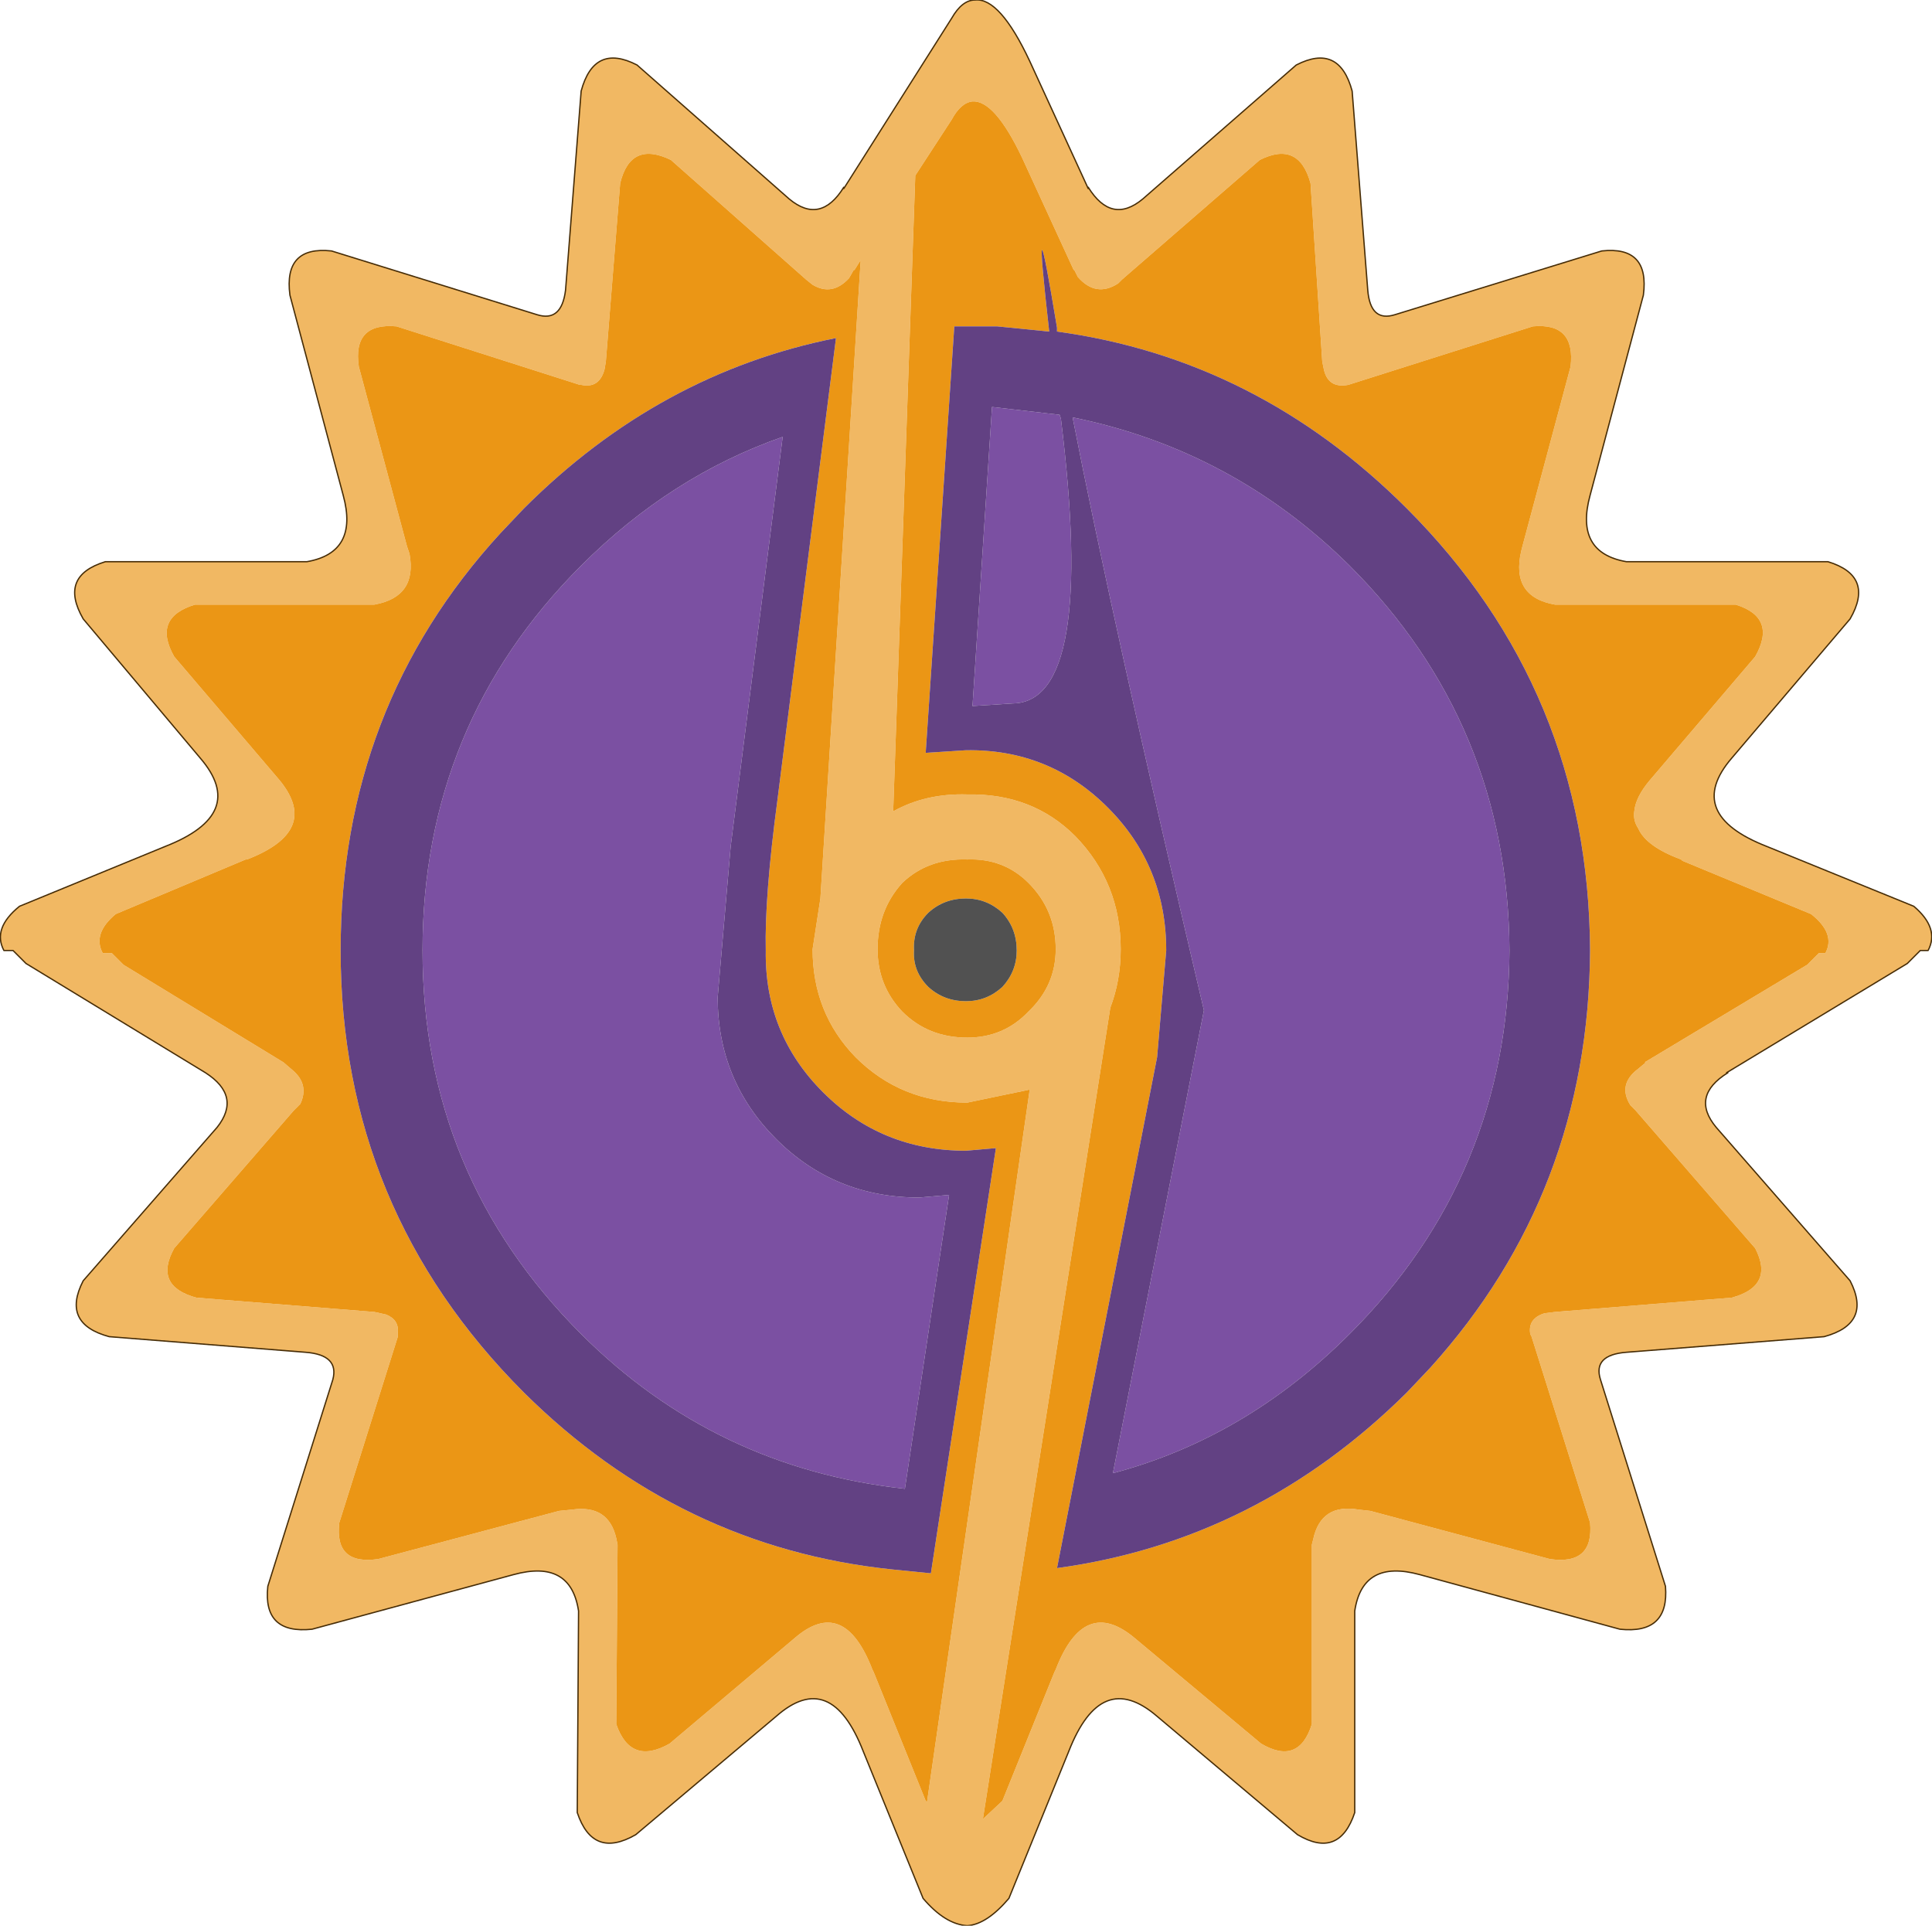 <?xml version="1.0" encoding="UTF-8" standalone="no"?>
<svg xmlns:xlink="http://www.w3.org/1999/xlink" height="74.05px" width="74.3px" xmlns="http://www.w3.org/2000/svg">
  <g transform="matrix(1.0, 0.0, 0.0, 1.0, 36.3, 36.1)">
    <path d="M0.3 -35.4 Q0.7 -36.1 1.2 -36.1 2.15 -36.2 3.3 -33.75 L5.55 -28.85 5.55 -28.9 Q6.45 -27.45 7.65 -28.45 L13.55 -33.6 Q15.2 -34.45 15.7 -32.6 L16.3 -24.95 Q16.4 -23.7 17.35 -24.0 L25.3 -26.45 Q27.15 -26.65 26.9 -24.75 L24.85 -17.05 Q24.25 -14.85 26.25 -14.5 L34.0 -14.5 Q35.8 -13.95 34.85 -12.3 L30.3 -6.95 Q28.45 -4.8 31.65 -3.55 L37.3 -1.25 Q38.3 -0.4 37.85 0.45 L37.55 0.45 37.05 0.95 30.1 5.15 30.15 5.15 Q28.7 6.05 29.7 7.25 L34.85 13.15 Q35.7 14.8 33.85 15.3 L26.25 15.9 Q24.95 16.0 25.25 16.95 L27.75 24.9 Q27.9 26.75 26.0 26.55 L18.3 24.45 Q16.1 23.85 15.8 25.85 L15.8 33.6 Q15.2 35.4 13.6 34.45 L8.2 29.9 Q6.05 28.05 4.8 31.25 L2.5 36.9 Q1.65 37.9 0.9 37.95 0.05 37.9 -0.8 36.9 L-3.1 31.25 Q-4.35 28.05 -6.45 29.9 L-11.85 34.45 Q-13.5 35.4 -14.1 33.6 L-14.05 25.85 Q-14.35 23.85 -16.55 24.45 L-24.3 26.55 Q-26.2 26.75 -26.0 24.9 L-23.5 16.95 Q-23.25 16.0 -24.55 15.9 L-32.1 15.3 Q-33.95 14.8 -33.1 13.15 L-27.95 7.25 Q-27.0 6.05 -28.4 5.15 L-35.3 0.95 -35.8 0.45 -36.15 0.45 Q-36.6 -0.4 -35.55 -1.25 L-29.95 -3.55 Q-26.75 -4.8 -28.6 -6.95 L-33.1 -12.3 Q-34.05 -13.95 -32.25 -14.5 L-24.5 -14.5 Q-22.5 -14.85 -23.1 -17.05 L-25.15 -24.75 Q-25.4 -26.65 -23.55 -26.45 L-15.65 -24.0 Q-14.7 -23.7 -14.55 -24.95 L-13.95 -32.6 Q-13.45 -34.45 -11.8 -33.6 L-5.95 -28.45 Q-4.75 -27.45 -3.85 -28.9 L-3.85 -28.85 0.3 -35.4 M0.3 -31.5 L-1.1 -29.35 -1.95 -4.9 Q-0.7 -5.6 0.9 -5.55 3.4 -5.6 5.05 -3.95 6.8 -2.15 6.8 0.4 6.8 1.6 6.4 2.65 L1.5 33.85 2.25 33.15 4.25 28.2 4.3 28.1 Q5.4 25.25 7.35 26.9 L12.2 30.95 Q13.65 31.8 14.15 30.2 L14.15 23.3 14.2 23.1 Q14.5 21.7 15.95 21.95 L16.4 22.0 23.3 23.85 Q25.0 24.1 24.85 22.45 L22.6 15.3 22.55 15.2 Q22.45 14.6 23.1 14.4 L23.5 14.35 30.3 13.8 Q31.95 13.35 31.2 11.9 L26.6 6.6 26.4 6.4 Q25.9 5.6 26.7 5.0 L27.0 4.75 26.95 4.75 33.2 1.0 33.65 0.55 33.9 0.55 Q34.3 -0.2 33.35 -0.95 L28.4 -3.0 28.35 -3.05 Q27.0 -3.55 26.7 -4.25 26.5 -4.55 26.55 -4.9 26.6 -5.45 27.15 -6.1 L31.2 -10.85 Q32.05 -12.35 30.45 -12.85 L23.5 -12.85 Q21.8 -13.15 22.2 -14.9 L22.25 -15.1 24.1 -22.0 Q24.3 -23.7 22.65 -23.55 L15.55 -21.3 Q14.75 -21.15 14.6 -21.95 L14.55 -22.2 14.1 -29.05 Q13.65 -30.7 12.15 -29.95 L6.85 -25.35 6.7 -25.2 Q5.85 -24.65 5.15 -25.45 L5.0 -25.75 5.0 -25.7 3.0 -30.05 Q1.95 -32.25 1.1 -32.2 0.65 -32.15 0.3 -31.5 M3.25 -2.15 Q2.3 -3.1 0.9 -3.05 -0.6 -3.1 -1.6 -2.15 -2.55 -1.1 -2.55 0.4 -2.55 1.8 -1.6 2.8 -0.6 3.8 0.9 3.8 2.3 3.8 3.25 2.8 4.3 1.8 4.3 0.4 4.3 -1.1 3.25 -2.15 M-12.45 -29.05 L-13.0 -22.2 -13.05 -21.9 Q-13.25 -21.15 -13.95 -21.3 L-14.0 -21.3 -21.05 -23.55 Q-22.75 -23.7 -22.5 -22.0 L-20.65 -15.1 -20.55 -14.8 Q-20.25 -13.15 -21.9 -12.85 L-28.8 -12.85 Q-30.45 -12.35 -29.6 -10.85 L-25.55 -6.1 Q-23.95 -4.15 -26.8 -3.05 L-26.85 -3.05 -31.85 -0.95 Q-32.75 -0.2 -32.35 0.55 L-32.0 0.55 -31.55 1.0 -25.4 4.75 -25.05 5.05 Q-24.4 5.6 -24.75 6.35 L-25.0 6.6 -29.6 11.9 Q-30.4 13.35 -28.75 13.8 L-21.9 14.35 -21.45 14.45 Q-20.95 14.65 -21.0 15.15 L-21.0 15.3 -23.25 22.45 Q-23.45 24.1 -21.75 23.85 L-14.8 22.0 -14.3 21.95 Q-12.9 21.75 -12.6 23.05 L-12.55 23.3 -12.6 30.2 Q-12.05 31.8 -10.55 30.95 L-5.75 26.9 Q-3.85 25.25 -2.75 28.1 L-2.7 28.2 -0.7 33.15 -0.65 33.2 3.3 5.8 0.9 6.3 Q-1.65 6.3 -3.4 4.55 -5.05 2.85 -5.05 0.4 L-4.75 -1.55 -3.2 -26.1 -3.45 -25.7 -3.45 -25.75 -3.65 -25.4 Q-4.3 -24.7 -5.05 -25.15 L-5.3 -25.35 -10.5 -29.95 Q-12.05 -30.7 -12.45 -29.05" fill="#f1b863" fill-rule="evenodd" stroke="none"/>
    <path d="M0.3 -31.5 Q0.65 -32.15 1.1 -32.2 1.95 -32.25 3.0 -30.05 L5.0 -25.7 5.0 -25.75 5.15 -25.45 Q5.85 -24.65 6.7 -25.2 L6.85 -25.35 12.15 -29.95 Q13.65 -30.7 14.1 -29.05 L14.55 -22.2 14.6 -21.95 Q14.75 -21.15 15.55 -21.3 L22.65 -23.55 Q24.3 -23.7 24.1 -22.0 L22.25 -15.1 22.2 -14.9 Q21.8 -13.15 23.5 -12.85 L30.45 -12.85 Q32.05 -12.35 31.2 -10.85 L27.15 -6.1 Q26.6 -5.45 26.55 -4.9 26.5 -4.55 26.7 -4.25 27.0 -3.55 28.35 -3.05 L28.4 -3.0 33.35 -0.95 Q34.3 -0.2 33.9 0.55 L33.65 0.55 33.2 1.0 26.95 4.75 27.0 4.75 26.7 5.0 Q25.9 5.6 26.4 6.4 L26.6 6.6 31.2 11.9 Q31.95 13.35 30.3 13.8 L23.5 14.35 23.1 14.4 Q22.45 14.6 22.55 15.2 L22.6 15.3 24.85 22.45 Q25.0 24.1 23.3 23.85 L16.4 22.0 15.95 21.95 Q14.5 21.7 14.2 23.1 L14.15 23.3 14.15 30.2 Q13.65 31.8 12.2 30.95 L7.35 26.9 Q5.4 25.25 4.3 28.1 L4.25 28.2 2.25 33.15 1.5 33.85 6.4 2.65 Q6.8 1.6 6.8 0.4 6.8 -2.15 5.05 -3.95 3.4 -5.6 0.9 -5.55 -0.7 -5.6 -1.95 -4.9 L-1.1 -29.35 0.3 -31.5 M0.85 -23.55 L0.4 -23.55 -0.7 -7.15 0.85 -7.25 Q4.05 -7.3 6.3 -5.05 8.55 -2.8 8.55 0.45 L8.2 4.55 4.35 24.2 Q12.05 23.15 17.8 17.45 L18.7 16.5 Q24.8 9.75 24.85 0.45 24.8 -9.55 17.8 -16.55 12.05 -22.3 4.35 -23.35 L4.35 -23.5 Q3.35 -29.55 4.05 -23.35 L2.05 -23.55 0.85 -23.55 M2.25 -1.0 Q1.65 -1.55 0.85 -1.55 0.0 -1.55 -0.6 -1.0 -1.2 -0.4 -1.15 0.45 -1.2 1.25 -0.6 1.85 0.0 2.4 0.85 2.4 1.65 2.4 2.25 1.85 2.8 1.25 2.8 0.45 2.8 -0.4 2.25 -1.0 M3.25 -2.15 Q4.3 -1.1 4.3 0.4 4.3 1.8 3.25 2.8 2.3 3.8 0.9 3.8 -0.6 3.8 -1.6 2.8 -2.55 1.8 -2.55 0.4 -2.55 -1.1 -1.6 -2.15 -0.6 -3.1 0.9 -3.05 2.3 -3.1 3.25 -2.15 M-12.45 -29.05 Q-12.05 -30.7 -10.5 -29.95 L-5.3 -25.35 -5.05 -25.15 Q-4.3 -24.7 -3.65 -25.4 L-3.45 -25.75 -3.45 -25.7 -3.2 -26.1 -4.75 -1.55 -5.05 0.4 Q-5.05 2.85 -3.4 4.55 -1.65 6.3 0.9 6.3 L3.3 5.8 -0.65 33.2 -0.7 33.15 -2.7 28.2 -2.75 28.1 Q-3.85 25.25 -5.75 26.9 L-10.55 30.95 Q-12.05 31.8 -12.6 30.2 L-12.55 23.3 -12.6 23.05 Q-12.9 21.75 -14.3 21.95 L-14.8 22.0 -21.75 23.85 Q-23.45 24.1 -23.25 22.45 L-21.0 15.3 -21.0 15.15 Q-20.95 14.65 -21.45 14.45 L-21.9 14.35 -28.75 13.8 Q-30.4 13.35 -29.6 11.9 L-25.0 6.6 -24.75 6.35 Q-24.4 5.6 -25.05 5.05 L-25.4 4.75 -31.55 1.0 -32.0 0.55 -32.35 0.55 Q-32.75 -0.2 -31.85 -0.95 L-26.85 -3.05 -26.8 -3.05 Q-23.95 -4.15 -25.55 -6.1 L-29.6 -10.85 Q-30.45 -12.35 -28.8 -12.85 L-21.9 -12.85 Q-20.25 -13.15 -20.55 -14.8 L-20.65 -15.1 -22.5 -22.0 Q-22.75 -23.7 -21.05 -23.55 L-14.0 -21.3 -13.95 -21.3 Q-13.25 -21.15 -13.05 -21.9 L-13.0 -22.2 -12.45 -29.05 M-17.05 -15.6 Q-23.2 -8.9 -23.2 0.45 -23.2 10.4 -16.15 17.45 -10.15 23.4 -2.0 24.25 L-0.5 24.4 2.0 8.05 0.85 8.15 Q-2.4 8.15 -4.65 5.9 -6.9 3.65 -6.85 0.45 -6.9 -1.6 -6.4 -5.35 L-4.15 -23.1 Q-10.95 -21.75 -16.15 -16.55 L-17.05 -15.6" fill="#eb9615" fill-rule="evenodd" stroke="none"/>
    <path d="M4.45 -20.15 L4.5 -20.0 Q5.85 -9.1 2.65 -9.05 L1.1 -8.95 1.85 -20.45 4.45 -20.15 M4.95 -20.05 Q11.1 -18.8 15.6 -14.35 21.7 -8.25 21.75 0.45 21.7 9.1 15.6 15.2 11.6 19.2 6.5 20.55 L10.0 2.75 Q6.45 -12.35 4.95 -20.05 M-6.2 -19.3 L-8.2 -3.55 -8.7 2.25 Q-8.7 5.45 -6.45 7.7 -4.2 9.95 -0.95 9.95 L0.2 9.85 -1.5 21.15 Q-8.8 20.35 -13.95 15.2 -20.05 9.1 -20.05 0.45 -20.05 -8.25 -13.95 -14.35 -10.5 -17.8 -6.2 -19.3" fill="#7b50a2" fill-rule="evenodd" stroke="none"/>
    <path d="M4.45 -20.15 L1.85 -20.45 1.1 -8.95 2.65 -9.05 Q5.85 -9.1 4.5 -20.0 L4.45 -20.15 M0.85 -23.55 L2.05 -23.55 4.05 -23.35 Q3.35 -29.55 4.35 -23.5 L4.35 -23.35 Q12.05 -22.3 17.8 -16.55 24.8 -9.55 24.85 0.45 24.8 9.75 18.7 16.5 L17.8 17.45 Q12.05 23.15 4.35 24.2 L8.2 4.55 8.55 0.45 Q8.55 -2.8 6.3 -5.05 4.05 -7.3 0.85 -7.25 L-0.7 -7.15 0.4 -23.55 0.85 -23.55 M4.95 -20.05 Q6.45 -12.35 10.0 2.75 L6.5 20.55 Q11.6 19.2 15.6 15.2 21.7 9.1 21.75 0.45 21.7 -8.25 15.6 -14.35 11.1 -18.8 4.95 -20.05 M-17.05 -15.6 L-16.15 -16.55 Q-10.95 -21.75 -4.15 -23.1 L-6.4 -5.35 Q-6.9 -1.6 -6.85 0.45 -6.9 3.65 -4.65 5.9 -2.4 8.15 0.85 8.15 L2.0 8.05 -0.5 24.4 -2.0 24.25 Q-10.15 23.4 -16.15 17.45 -23.2 10.4 -23.2 0.45 -23.2 -8.9 -17.05 -15.6 M-6.2 -19.3 Q-10.5 -17.8 -13.95 -14.35 -20.05 -8.25 -20.05 0.45 -20.05 9.1 -13.95 15.2 -8.8 20.35 -1.5 21.15 L0.2 9.85 -0.95 9.95 Q-4.2 9.95 -6.45 7.7 -8.7 5.45 -8.7 2.25 L-8.2 -3.55 -6.2 -19.3" fill="#624183" fill-rule="evenodd" stroke="none"/>
    <path d="M2.25 -1.0 Q2.8 -0.4 2.8 0.45 2.8 1.25 2.25 1.85 1.65 2.4 0.85 2.4 0.0 2.4 -0.6 1.85 -1.2 1.25 -1.15 0.45 -1.2 -0.4 -0.6 -1.0 0.0 -1.55 0.85 -1.55 1.65 -1.55 2.25 -1.0" fill="#515151" fill-rule="evenodd" stroke="none"/>
    <path d="M0.3 -35.4 L-3.85 -28.85 -3.85 -28.9 Q-4.75 -27.45 -5.95 -28.45 L-11.8 -33.6 Q-13.45 -34.45 -13.95 -32.6 L-14.55 -24.95 Q-14.7 -23.7 -15.65 -24.0 L-23.55 -26.45 Q-25.4 -26.65 -25.15 -24.75 L-23.1 -17.05 Q-22.5 -14.85 -24.5 -14.5 L-32.25 -14.5 Q-34.05 -13.95 -33.1 -12.3 L-28.6 -6.95 Q-26.75 -4.8 -29.95 -3.55 L-35.55 -1.25 Q-36.6 -0.4 -36.15 0.45 L-35.8 0.45 -35.3 0.95 -28.4 5.15 Q-27.0 6.05 -27.95 7.25 L-33.1 13.15 Q-33.95 14.8 -32.1 15.3 L-24.55 15.9 Q-23.25 16.0 -23.5 16.95 L-26.0 24.9 Q-26.2 26.75 -24.3 26.55 L-16.55 24.45 Q-14.35 23.85 -14.05 25.85 L-14.1 33.6 Q-13.5 35.4 -11.85 34.45 L-6.45 29.9 Q-4.35 28.05 -3.1 31.25 L-0.8 36.9 Q0.05 37.9 0.9 37.95 1.65 37.9 2.5 36.9 L4.8 31.25 Q6.05 28.05 8.2 29.9 L13.6 34.45 Q15.2 35.4 15.8 33.6 L15.8 25.85 Q16.1 23.85 18.3 24.45 L26.0 26.55 Q27.9 26.75 27.75 24.9 L25.25 16.95 Q24.95 16.0 26.25 15.9 L33.85 15.3 Q35.7 14.8 34.85 13.15 L29.7 7.25 Q28.7 6.05 30.15 5.15 L30.1 5.15 37.05 0.95 37.55 0.45 37.85 0.45 Q38.3 -0.4 37.3 -1.25 L31.65 -3.55 Q28.45 -4.8 30.3 -6.95 L34.85 -12.3 Q35.8 -13.95 34.0 -14.5 L26.25 -14.5 Q24.25 -14.85 24.85 -17.05 L26.9 -24.75 Q27.15 -26.65 25.3 -26.45 L17.35 -24.0 Q16.4 -23.7 16.3 -24.95 L15.7 -32.6 Q15.2 -34.45 13.55 -33.6 L7.65 -28.45 Q6.45 -27.45 5.55 -28.9 L5.55 -28.85 3.3 -33.75 Q2.15 -36.2 1.2 -36.1 0.7 -36.1 0.3 -35.4 Z" fill="none" stroke="#462c06" stroke-linecap="round" stroke-linejoin="round" stroke-width="0.05"/>
  </g>
</svg>
